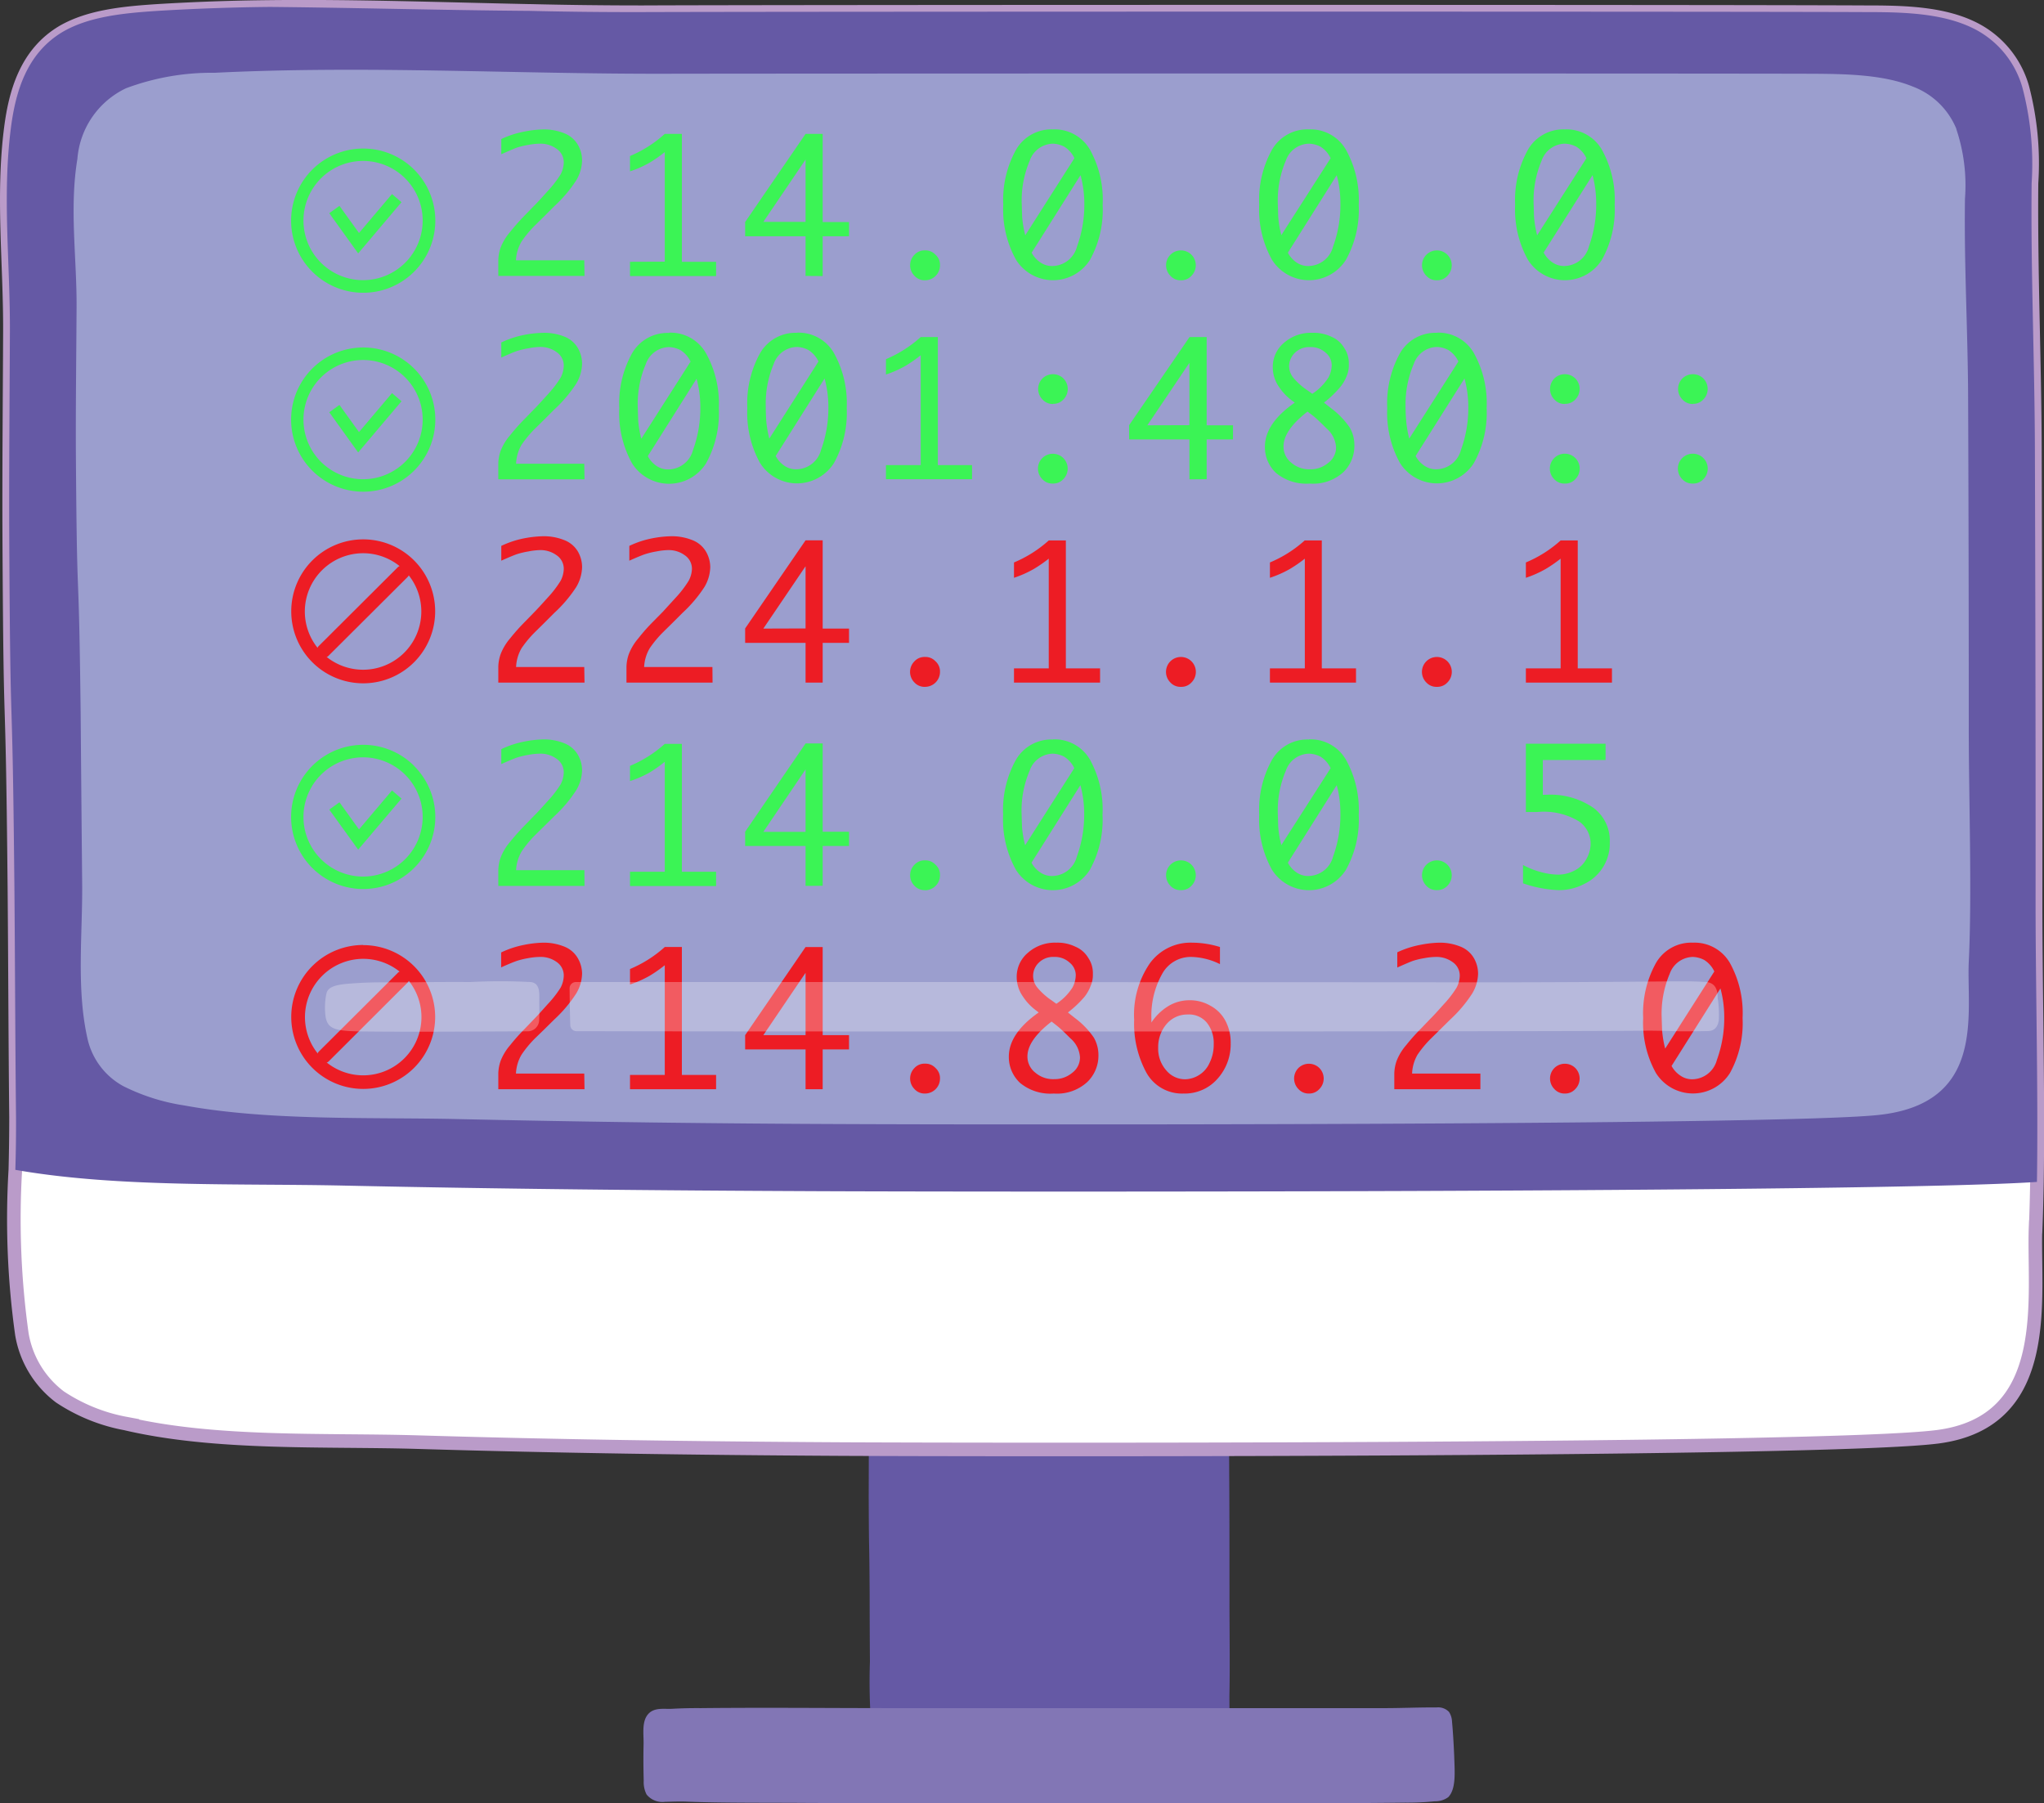 <svg xmlns="http://www.w3.org/2000/svg" width="150.54" height="132.8" viewBox="0 0 150.54 132.8"><rect x="0" y="0" width="150.54" height="132.8" fill="#333333" stroke="none"/><defs><clipPath id="a"><path fill="none" d="M0 0h150.54v132.8H0z"/></clipPath><clipPath id="b"><path fill="none" d="M5.42 5.14h139.7V82.8H5.41z"/></clipPath><clipPath id="c"><path fill="none" d="M23.93 72.25h15.8v3.73h-15.8z"/></clipPath><clipPath id="d"><path fill="none" d="M41.94 72.27h84.67v3.69H41.94z"/></clipPath></defs><g clip-path="url(#a)"><path fill="#6559a5" d="M90.37 100.9a2 2 0 0 0-.6-1.2 2.2 2.2 0 0 0-1.46-.37H72.28c-2.13.01-4.22-.24-6.35-.02a2 2 0 0 0-1.24.43 3 3 0 0 0-.69 2.01c-.11 1.4 0 2.82-.01 4.23l-.01 4.24c.02 4.95.04 2.37.07 7.33q0 2.4.02 4.8a43 43 0 0 0 .08 4.52 2.5 2.5 0 0 0 .5 1.3 2 2 0 0 0 .86.56 13 13 0 0 0 3.82.39q2.75.12 5.5.14c1.53.01 12.9.05 14.42-.26 1.55-.3 1.26-2.91 1.3-4.37.04-1.97 0-4.75 0-6.72 0-3.15 0-6.96-.02-9.48 0-1.85-.05-3.69-.04-5.54a10 10 0 0 0-.12-2"/><path fill="#8276b5" d="m106.71 126.06-.02-.02a1.1 1.1 0 0 0-.89-.3c-1.29-.01-2.56.05-3.85.05H65.9c-4.8 0-9.5-.05-14.3 0q-1.05-.01-2.12.05c-.58.03-1.32-.13-1.77.42s-.3 1.45-.31 2.15q-.03 1.37.01 2.73a2 2 0 0 0 .21 1.01 1.5 1.5 0 0 0 1.36.54c.6-.01 1.08-.04 1.68-.01 2.65.1 5.85.07 8.6.09q6.18.03 12.38.03H86.9l9.94-.01q3.33 0 6.66-.04a20 20 0 0 0 2.17-.1 1.6 1.6 0 0 0 1-.31c.58-.62.47-1.82.43-3.07-.04-.87-.08-1.62-.16-2.5a1.4 1.4 0 0 0-.22-.7"/><path fill="#fff" d="M149.92 90.35c-.2 5.14 1.43 14.35-7.24 15.46-8.51 1.08-72.45.95-81.04.9-10.31-.06-20.63-.2-30.93-.51-6.85-.2-14.83.19-21.47-1.37a13 13 0 0 1-4.83-1.96 7.3 7.3 0 0 1-2.8-4.63 61 61 0 0 1-.48-12.1q.05-1.96.05-3.87c-.06-5.66-.07-11.32-.12-16.98-.17-17.52-.29-8.4-.38-25.92-.02-4.99.03-9.98.05-14.97S.16 14.42.8 9.44c.34-2.63 1.13-5.5 3.83-7.1C6.6 1.2 9.17.96 11.62.8q4.14-.25 8.26-.29C26.23.44 32.54.67 38.9.8h.08q4.16.1 8.34.1c11.6-.05 78.45-.06 90.05 0 2.82 0 5.82.05 8.16 1.3a7 7 0 0 1 3.42 4.25 22 22 0 0 1 .67 7.03c-.06 6.55.23 13.04.25 19.6.03 8.91.06 22.37.05 33.5 0 5.92.2 13.92.1 20.47q-.03 1.73-.09 3.3"/><path fill="none" stroke="#ba9bc9" d="M149.92 90.35c-.2 5.14 1.43 14.35-7.24 15.46-8.51 1.08-72.45.95-81.04.9-10.31-.06-20.63-.2-30.93-.51-6.85-.2-14.83.19-21.47-1.37a13 13 0 0 1-4.83-1.96 7.3 7.3 0 0 1-2.8-4.63 61 61 0 0 1-.48-12.1q.05-1.96.05-3.87c-.06-5.66-.07-11.32-.12-16.98-.17-17.52-.29-8.4-.38-25.92-.02-4.99.03-9.98.05-14.97S.16 14.42.8 9.44c.34-2.63 1.13-5.5 3.83-7.1C6.6 1.2 9.17.96 11.62.8q4.14-.25 8.26-.29C26.23.44 32.54.67 38.9.8h.08q4.16.1 8.34.1c11.6-.05 78.45-.06 90.05 0 2.82 0 5.82.05 8.16 1.3a7 7 0 0 1 3.42 4.25 22 22 0 0 1 .67 7.03c-.06 6.55.23 13.04.25 19.6.03 8.91.06 22.37.05 33.5 0 5.92.2 13.92.1 20.47q-.03 1.73-.09 3.3Z"/><path fill="#6559a5" d="M150 87.04c-12.07.82-80.6.73-90 .68-11.55-.05-23.1-.16-34.64-.41-7.67-.17-16.62.15-24.05-1.13l-.18-.03q.06-1.97.05-3.87c-.06-5.67-.07-11.33-.12-16.99-.17-17.52-.29-8.4-.38-25.92-.02-4.99.03-9.98.05-14.97S.16 14.42.8 9.44c.34-2.63 1.13-5.5 3.83-7.1C6.59 1.2 9.17.96 11.62.8q4.14-.25 8.26-.29C26.21.57 32.53.75 38.9.8h.08q4.16.1 8.34.09c11.6-.04 78.45-.05 90.05 0 2.82 0 5.82.06 8.16 1.3a7 7 0 0 1 3.42 4.26 22 22 0 0 1 .68 7.03c-.07 6.54.22 13.03.24 19.6.03 8.91.06 22.36.05 33.5 0 5.92.2 13.92.1 20.46"/><g clip-path="url(#b)" opacity=".75"><path fill="#adb5dc" d="M144.09 9.5a5.6 5.6 0 0 0-3.2-3.12c-2.18-.9-4.99-.94-7.62-.95-10.84-.03-73.28-.02-84.12 0-11.19.03-22.16-.62-33.34-.07A18 18 0 0 0 9.28 6.5a6.3 6.3 0 0 0-3.58 5.2c-.6 3.63-.04 7.28-.06 10.92s-.07 7.3-.05 10.95c.09 12.8.2 6.13.35 18.94q.05 6.2.11 12.41c.05 3.8-.46 7.92.42 11.68a5.3 5.3 0 0 0 2.6 3.38 15 15 0 0 0 4.52 1.43c6.2 1.14 13.66.86 20.05 1q14.44.32 28.9.37c8.02.04 67.75.13 75.7-.66 8.1-.8 6.58-7.54 6.76-11.3.25-5.1-.01-12.28 0-17.38 0-8.14-.02-17.97-.05-24.48-.03-4.8-.3-9.54-.23-14.33a13 13 0 0 0-.64-5.13"/></g><path fill="#ed1c24" d="M26.75 70.61a4.29 4.29 0 1 1-4.29 4.29 4.3 4.3 0 0 1 4.29-4.29m0-1.02a5.3 5.3 0 1 0 5.3 5.31 5.3 5.3 0 0 0-5.3-5.3"/><path fill="#ed1c24" d="M29.63 71.5a.5.5 0 0 0-.35.16l-5.78 5.76a.51.51 0 1 0 .72.73L30 72.38a.5.5 0 0 0-.37-.87"/><path fill="#3bf455" d="M43.05 20.32H36.7v-1.15a3 3 0 0 1 .18-.96 4 4 0 0 1 .7-1.14q.51-.64 1.09-1.23l.71-.73q.22-.21.95-1.03a8 8 0 0 0 .96-1.24 2 2 0 0 0 .23-.84 1.2 1.2 0 0 0-.54-1.05 2 2 0 0 0-1.21-.37 5 5 0 0 0-.86.09 6 6 0 0 0-.84.2q-.35.13-1.15.49v-1.12a7 7 0 0 1 1.7-.55 8 8 0 0 1 1.4-.16 4 4 0 0 1 1.5.27 2 2 0 0 1 1.02.83 2.3 2.3 0 0 1 .33 1.2 3 3 0 0 1-.43 1.45 10 10 0 0 1-1.62 1.91l-.77.77-.64.63a8 8 0 0 0-1 1.2 3 3 0 0 0-.41 1.38h5.03ZM48.96 19.27V11.2a10 10 0 0 1-1.1.77 8 8 0 0 1-1.46.65v-1.13a9 9 0 0 0 2.56-1.63h1.26v9.42h2.52v1.05H46.4v-1.05ZM59.33 20.32V17.4h-4.45v-1.05l4.45-6.49h1.26v6.49h1.94v1.05h-1.94v2.93Zm0-3.98v-4.59l-3.11 4.59ZM68.13 20.64a1 1 0 0 1-.78-.33 1.1 1.1 0 0 1 0-1.55 1 1 0 0 1 .78-.32 1 1 0 0 1 .77.32 1 1 0 0 1 .33.78 1.1 1.1 0 0 1-1.1 1.1M77.55 9.53a3 3 0 0 1 2.73 1.5 7.6 7.6 0 0 1 .93 4.05 7.6 7.6 0 0 1-.93 4.05 3.22 3.22 0 0 1-5.45 0 7.6 7.6 0 0 1-.94-4.05 7.6 7.6 0 0 1 .94-4.05 3 3 0 0 1 2.72-1.5m-2.04 7.8 3.62-5.68a2 2 0 0 0-.75-.85 2 2 0 0 0-.83-.22 1.85 1.85 0 0 0-1.71 1.25 7.5 7.5 0 0 0-.59 3.18l.03.94a8 8 0 0 0 .23 1.38m4.07-4.43-3.6 5.71a2 2 0 0 0 .68.74 1.5 1.5 0 0 0 .84.24 1.9 1.9 0 0 0 1.82-1.43 9 9 0 0 0 .54-3.18 8 8 0 0 0-.28-2.08M86.98 20.64a1 1 0 0 1-.78-.33 1.1 1.1 0 0 1 0-1.55 1.1 1.1 0 0 1 1.55 0 1.1 1.1 0 0 1 0 1.55 1 1 0 0 1-.78.33M96.4 9.53a3 3 0 0 1 2.73 1.5 7.6 7.6 0 0 1 .94 4.05 7.6 7.6 0 0 1-.94 4.05 3.22 3.22 0 0 1-5.45 0 7.6 7.6 0 0 1-.94-4.05 7.6 7.6 0 0 1 .94-4.05 3 3 0 0 1 2.73-1.5m-2.05 7.8L98 11.65a2 2 0 0 0-.75-.85 2 2 0 0 0-.83-.22 1.85 1.85 0 0 0-1.72 1.25 7.5 7.5 0 0 0-.59 3.18l.03.94a8 8 0 0 0 .23 1.38m4.08-4.43-3.6 5.71a2 2 0 0 0 .67.74 1.5 1.5 0 0 0 .84.24 1.9 1.9 0 0 0 1.82-1.43 9 9 0 0 0 .54-3.18 8 8 0 0 0-.27-2.08M105.83 20.64a1 1 0 0 1-.78-.33 1.1 1.1 0 0 1 0-1.55 1.1 1.1 0 0 1 1.55 0 1.1 1.1 0 0 1 0 1.55 1 1 0 0 1-.77.33M115.26 9.53a3 3 0 0 1 2.72 1.5 7.6 7.6 0 0 1 .94 4.05 7.6 7.6 0 0 1-.94 4.05 3.22 3.22 0 0 1-5.45 0 7.6 7.6 0 0 1-.94-4.05 7.6 7.6 0 0 1 .94-4.05 3 3 0 0 1 2.73-1.5m-2.05 7.8 3.63-5.68a2 2 0 0 0-.75-.85 2 2 0 0 0-.83-.22 1.85 1.85 0 0 0-1.72 1.25 7.5 7.5 0 0 0-.59 3.18l.03.94a8 8 0 0 0 .23 1.38m4.08-4.43-3.6 5.7a2 2 0 0 0 .67.74 1.5 1.5 0 0 0 .84.25 1.9 1.9 0 0 0 1.82-1.43 9 9 0 0 0 .54-3.18 8 8 0 0 0-.27-2.08M43.05 35.3H36.7v-1.16a3 3 0 0 1 .18-.96 4 4 0 0 1 .7-1.14q.51-.64 1.09-1.22l.71-.73q.22-.22.95-1.03a8 8 0 0 0 .96-1.25 2 2 0 0 0 .23-.84 1.2 1.2 0 0 0-.54-1.05 2 2 0 0 0-1.21-.37 5 5 0 0 0-.86.1 6 6 0 0 0-.84.2q-.35.12-1.15.48v-1.11a7 7 0 0 1 1.7-.56 8 8 0 0 1 1.4-.15 4 4 0 0 1 1.5.26 2 2 0 0 1 1.02.83 2.3 2.3 0 0 1 .33 1.2 3 3 0 0 1-.43 1.45 10 10 0 0 1-1.62 1.91l-.77.77-.64.63a8 8 0 0 0-1 1.2 3 3 0 0 0-.4 1.39h5.02ZM49.28 24.5A3 3 0 0 1 52 26.02a7.6 7.6 0 0 1 .94 4.04 7.6 7.6 0 0 1-.94 4.06 3.22 3.22 0 0 1-5.45 0 7.6 7.6 0 0 1-.94-4.06 7.6 7.6 0 0 1 .94-4.04 3 3 0 0 1 2.73-1.5m-2.05 7.79 3.63-5.68a2 2 0 0 0-.75-.85 2 2 0 0 0-.83-.22 1.85 1.85 0 0 0-1.72 1.26 7.5 7.5 0 0 0-.59 3.17l.03.95a8 8 0 0 0 .23 1.37m4.08-4.43-3.6 5.71a2 2 0 0 0 .67.74 1.5 1.5 0 0 0 .84.24 1.9 1.9 0 0 0 1.82-1.43 9 9 0 0 0 .54-3.18 8 8 0 0 0-.28-2.08M58.7 24.5a3 3 0 0 1 2.72 1.5 7.6 7.6 0 0 1 .94 4.05 7.6 7.6 0 0 1-.94 4.05 3.22 3.22 0 0 1-5.44 0 7.6 7.6 0 0 1-.94-4.05 7.6 7.6 0 0 1 .94-4.04 3 3 0 0 1 2.72-1.5m-2.04 7.79 3.62-5.68a2 2 0 0 0-.75-.85 2 2 0 0 0-.83-.22 1.85 1.85 0 0 0-1.72 1.26 7.5 7.5 0 0 0-.58 3.17q0 .45.03.95a8 8 0 0 0 .23 1.37m4.07-4.43-3.6 5.71a2 2 0 0 0 .67.74 1.5 1.5 0 0 0 .84.24 1.9 1.9 0 0 0 1.83-1.43 9 9 0 0 0 .54-3.18 8 8 0 0 0-.28-2.08M67.81 34.25v-8.09a10 10 0 0 1-1.1.77 8 8 0 0 1-1.46.65v-1.13a9 9 0 0 0 2.56-1.63h1.26v9.43h2.52v1.04h-6.34v-1.04ZM77.55 29.75a1 1 0 0 1-.77-.33 1.1 1.1 0 0 1 0-1.55 1.1 1.1 0 0 1 1.54 0 1.1 1.1 0 0 1 0 1.55 1 1 0 0 1-.77.32m0 5.87a1 1 0 0 1-.78-.32 1.1 1.1 0 0 1 0-1.56 1.1 1.1 0 0 1 1.54 0 1.1 1.1 0 0 1 0 1.56 1 1 0 0 1-.77.32M87.6 35.3v-2.94h-4.44v-1.05l4.45-6.49h1.26v6.5h1.94v1.04h-1.94v2.93Zm0-3.99v-4.59l-3.1 4.6ZM95.36 29.65l-.23-.17a4 4 0 0 1-.94-1 2.5 2.5 0 0 1-.45-1.45 2.3 2.3 0 0 1 .82-1.78 3 3 0 0 1 2.1-.74 3 3 0 0 1 1.38.28 2 2 0 0 1 .96.83 2 2 0 0 1 .34 1.19 2 2 0 0 1-.15.86 3 3 0 0 1-.47.82 8 8 0 0 1-1.21 1.16l.56.44a6 6 0 0 1 1.34 1.4 2.6 2.6 0 0 1 .34 1.32 2.7 2.7 0 0 1-.82 1.97 3.3 3.3 0 0 1-2.47.83 3.5 3.5 0 0 1-2.48-.78 2.6 2.6 0 0 1-.82-1.93q0-1.72 2.2-3.25m.94.66q-1.77 1.37-1.77 2.57a1.5 1.5 0 0 0 .58 1.2 2 2 0 0 0 1.39.48 2 2 0 0 0 1.32-.47 1.4 1.4 0 0 0 .58-1.16 2 2 0 0 0-.7-1.38q-.7-.7-.98-.92Zm.35-1.31a4 4 0 0 0 1.19-1.2 2 2 0 0 0 .24-.9 1.2 1.2 0 0 0-.45-.93 1.6 1.6 0 0 0-1.14-.41 1.5 1.5 0 0 0-1.15.45 1.4 1.4 0 0 0-.4.94 1.4 1.4 0 0 0 .33.89 5 5 0 0 0 1.06.93ZM105.83 24.5a3 3 0 0 1 2.72 1.5 7.6 7.6 0 0 1 .94 4.05 7.6 7.6 0 0 1-.94 4.05 3.22 3.22 0 0 1-5.44 0 7.6 7.6 0 0 1-.94-4.05 7.6 7.6 0 0 1 .94-4.04 3 3 0 0 1 2.72-1.5m-2.04 7.79 3.62-5.68a2 2 0 0 0-.75-.85 2 2 0 0 0-.83-.22 1.85 1.85 0 0 0-1.71 1.26 7.5 7.5 0 0 0-.6 3.17q0 .45.04.95a8 8 0 0 0 .23 1.37m4.07-4.43-3.6 5.71a2 2 0 0 0 .68.74 1.5 1.5 0 0 0 .83.24 1.9 1.9 0 0 0 1.83-1.43 9 9 0 0 0 .54-3.18 8 8 0 0 0-.28-2.08M115.26 29.75a1 1 0 0 1-.78-.33 1.1 1.1 0 0 1 0-1.55 1.1 1.1 0 0 1 1.54 0 1.1 1.1 0 0 1 0 1.55 1 1 0 0 1-.77.32m0 5.87a1 1 0 0 1-.78-.32 1.1 1.1 0 0 1 0-1.56 1.1 1.1 0 0 1 1.55 0 1.1 1.1 0 0 1 0 1.56 1 1 0 0 1-.78.32M124.69 29.75a1 1 0 0 1-.78-.33 1.1 1.1 0 0 1 0-1.55 1.1 1.1 0 0 1 1.54 0 1.1 1.1 0 0 1 0 1.55 1 1 0 0 1-.77.32m0 5.87a1 1 0 0 1-.78-.32 1.1 1.1 0 0 1 0-1.56 1.1 1.1 0 0 1 1.55 0 1.1 1.1 0 0 1 0 1.56 1 1 0 0 1-.78.32"/><path fill="#ed1c24" d="M43.05 50.27H36.7V49.1a3 3 0 0 1 .18-.95 4 4 0 0 1 .7-1.15q.51-.64 1.09-1.22l.71-.73q.22-.22.95-1.03a8 8 0 0 0 .96-1.25 2 2 0 0 0 .23-.84 1.2 1.2 0 0 0-.54-1.05 2 2 0 0 0-1.21-.37 5 5 0 0 0-.86.1 6 6 0 0 0-.84.2q-.35.12-1.15.48V40.2a7 7 0 0 1 1.7-.56 8 8 0 0 1 1.4-.15 4 4 0 0 1 1.5.27 2 2 0 0 1 1.02.82 2.3 2.3 0 0 1 .33 1.2 3 3 0 0 1-.43 1.45 10 10 0 0 1-1.62 1.91l-.77.77-.64.63a8 8 0 0 0-1 1.2 3 3 0 0 0-.4 1.38h5.02ZM52.48 50.27h-6.34V49.1a3 3 0 0 1 .18-.95 4 4 0 0 1 .7-1.15q.5-.64 1.08-1.22l.72-.73.94-1.03a8 8 0 0 0 .96-1.25 2 2 0 0 0 .24-.84 1.2 1.2 0 0 0-.54-1.05 2 2 0 0 0-1.22-.37 5 5 0 0 0-.86.1 6 6 0 0 0-.83.2q-.36.12-1.16.48V40.2a7 7 0 0 1 1.7-.56 8 8 0 0 1 1.4-.15 4 4 0 0 1 1.5.27 2 2 0 0 1 1.02.82 2.3 2.3 0 0 1 .34 1.2 3 3 0 0 1-.43 1.45 10 10 0 0 1-1.62 1.91l-.77.77-.64.63a8 8 0 0 0-1 1.2 3 3 0 0 0-.41 1.38h5.03ZM59.33 50.27v-2.93h-4.45v-1.06l4.45-6.49h1.26v6.5h1.94v1.05h-1.94v2.93Zm0-3.99V41.7l-3.11 4.59ZM68.13 50.58a1 1 0 0 1-.78-.32 1.1 1.1 0 0 1 0-1.56 1 1 0 0 1 .78-.32 1 1 0 0 1 .77.32 1 1 0 0 1 .33.78 1.1 1.1 0 0 1-1.1 1.1M77.24 49.22v-8.08a10 10 0 0 1-1.1.76 8 8 0 0 1-1.46.65v-1.13a9 9 0 0 0 2.56-1.62h1.26v9.42h2.52v1.05h-6.34v-1.05ZM86.98 50.58a1 1 0 0 1-.78-.32 1.1 1.1 0 0 1 0-1.56 1.1 1.1 0 0 1 1.55 0 1.1 1.1 0 0 1 0 1.56 1 1 0 0 1-.78.32M96.1 49.22v-8.08a10 10 0 0 1-1.1.76 8 8 0 0 1-1.47.65v-1.13a9 9 0 0 0 2.56-1.62h1.26v9.42h2.52v1.05h-6.34v-1.05ZM105.83 50.58a1 1 0 0 1-.78-.32 1.1 1.1 0 0 1 0-1.56 1.1 1.1 0 0 1 1.55 0 1.1 1.1 0 0 1 0 1.56 1 1 0 0 1-.77.32M114.94 49.22v-8.08a10 10 0 0 1-1.1.76 8 8 0 0 1-1.46.65v-1.13a9 9 0 0 0 2.56-1.62h1.26v9.42h2.52v1.05h-6.34v-1.05Z"/><path fill="#3bf455" d="M43.05 65.24H36.7v-1.15a3 3 0 0 1 .18-.96 4 4 0 0 1 .7-1.15q.51-.63 1.09-1.22l.71-.73q.22-.21.95-1.03a8 8 0 0 0 .96-1.24 2 2 0 0 0 .23-.85 1.2 1.2 0 0 0-.54-1.04 2 2 0 0 0-1.21-.37 5 5 0 0 0-.86.09 6 6 0 0 0-.84.2q-.35.12-1.15.48v-1.1a7 7 0 0 1 1.7-.56 8 8 0 0 1 1.4-.16 4 4 0 0 1 1.5.27 2 2 0 0 1 1.02.83 2.3 2.3 0 0 1 .33 1.2 3 3 0 0 1-.43 1.44 10 10 0 0 1-1.61 1.91l-.77.76-.65.64a8 8 0 0 0-.99 1.2 3 3 0 0 0-.41 1.38h5.03ZM48.96 64.2v-8.1a10 10 0 0 1-1.1.78 8 8 0 0 1-1.46.64V56.4a9 9 0 0 0 2.56-1.62h1.26v9.42h2.52v1.05H46.4v-1.05ZM59.33 65.24V62.3h-4.45v-1.05l4.45-6.5h1.26v6.5h1.94v1.05h-1.94v2.93Zm0-3.98v-4.6l-3.11 4.6ZM68.13 65.55a1 1 0 0 1-.78-.32 1.1 1.1 0 0 1 0-1.55 1 1 0 0 1 .78-.32 1 1 0 0 1 .77.32 1 1 0 0 1 .33.78 1.1 1.1 0 0 1-1.1 1.1M77.55 54.45a3 3 0 0 1 2.73 1.5A7.6 7.6 0 0 1 81.2 60a7.6 7.6 0 0 1-.93 4.05 3.22 3.22 0 0 1-5.45 0 7.6 7.6 0 0 1-.94-4.05 7.6 7.6 0 0 1 .94-4.04 3 3 0 0 1 2.72-1.5m-2.04 7.79 3.62-5.68a2 2 0 0 0-.75-.85 2 2 0 0 0-.83-.22 1.85 1.85 0 0 0-1.71 1.26 7.5 7.5 0 0 0-.59 3.17l.03.95a8 8 0 0 0 .23 1.37m4.07-4.43-3.6 5.71a2 2 0 0 0 .68.74 1.5 1.5 0 0 0 .84.24 1.9 1.9 0 0 0 1.82-1.43 9 9 0 0 0 .54-3.18 8 8 0 0 0-.28-2.08M86.98 65.55a1 1 0 0 1-.78-.32 1.1 1.1 0 0 1 0-1.55 1.1 1.1 0 0 1 1.55 0 1.1 1.1 0 0 1 0 1.55 1 1 0 0 1-.78.32M96.4 54.45a3 3 0 0 1 2.73 1.5 7.6 7.6 0 0 1 .94 4.05 7.6 7.6 0 0 1-.94 4.05 3.22 3.22 0 0 1-5.45 0 7.6 7.6 0 0 1-.94-4.05 7.6 7.6 0 0 1 .94-4.04 3 3 0 0 1 2.73-1.5m-2.05 7.79L98 56.57a2 2 0 0 0-.75-.85 2 2 0 0 0-.83-.22 1.85 1.85 0 0 0-1.72 1.26 7.5 7.5 0 0 0-.59 3.17l.03.95a8 8 0 0 0 .23 1.37m4.08-4.43-3.6 5.71a2 2 0 0 0 .67.74 1.5 1.5 0 0 0 .84.24 1.9 1.9 0 0 0 1.82-1.43 9 9 0 0 0 .54-3.18 8 8 0 0 0-.27-2.08M105.83 65.55a1 1 0 0 1-.78-.32 1.1 1.1 0 0 1 0-1.55 1.1 1.1 0 0 1 1.55 0 1.1 1.1 0 0 1 0 1.55 1 1 0 0 1-.77.32M112.38 59.8v-5.03h5.87v1.2h-4.62v2.56h.22a5.6 5.6 0 0 1 3.49.95 3 3 0 0 1 1.22 2.54 3.3 3.3 0 0 1-1.89 3.08 4 4 0 0 1-1.9.45 9 9 0 0 1-2.6-.5V63.7a6 6 0 0 0 1.28.51 5 5 0 0 0 1.32.2 2.6 2.6 0 0 0 1.17-.29 2 2 0 0 0 .89-.85 2.3 2.3 0 0 0 .32-1.14 2 2 0 0 0-.87-1.65 5 5 0 0 0-3.08-.68Z"/><path fill="#ed1c24" d="M43.05 80.21H36.7v-1.15a3 3 0 0 1 .18-.96 4 4 0 0 1 .7-1.14q.51-.64 1.09-1.22l.71-.74q.22-.22.94-1.03a8 8 0 0 0 .97-1.24 2 2 0 0 0 .23-.85 1.2 1.2 0 0 0-.54-1.05 2 2 0 0 0-1.22-.36 5 5 0 0 0-.86.09 6 6 0 0 0-.83.2q-.36.12-1.16.48v-1.1a7 7 0 0 1 1.7-.56 8 8 0 0 1 1.4-.16 4 4 0 0 1 1.5.27 2 2 0 0 1 1.02.83 2.3 2.3 0 0 1 .34 1.2 3 3 0 0 1-.43 1.44 10 10 0 0 1-1.62 1.92l-.77.76-.65.63a8 8 0 0 0-.99 1.2 3 3 0 0 0-.41 1.39h5.03ZM48.96 79.16v-8.08a10 10 0 0 1-1.1.77 8 8 0 0 1-1.46.65v-1.14a9 9 0 0 0 2.56-1.62h1.26v9.42h2.52v1.05H46.4v-1.05ZM59.33 80.21v-2.93h-4.45v-1.05l4.45-6.49h1.26v6.49h1.94v1.05h-1.94v2.93Zm0-3.98v-4.59l-3.11 4.59ZM68.13 80.53a1 1 0 0 1-.78-.33 1.1 1.1 0 0 1 0-1.55 1 1 0 0 1 .78-.32 1 1 0 0 1 .77.32 1 1 0 0 1 .33.78 1.1 1.1 0 0 1-1.1 1.1M76.5 74.56l-.22-.17a4 4 0 0 1-.94-1 2.5 2.5 0 0 1-.46-1.44 2.3 2.3 0 0 1 .83-1.79 3 3 0 0 1 2.09-.74 3 3 0 0 1 1.39.29 2 2 0 0 1 .96.83 2 2 0 0 1 .34 1.19 2 2 0 0 1-.16.86 3 3 0 0 1-.46.82 8 8 0 0 1-1.22 1.15l.57.45a6 6 0 0 1 1.34 1.4 2.6 2.6 0 0 1 .34 1.32 2.7 2.7 0 0 1-.83 1.96 3.3 3.3 0 0 1-2.46.84 3.5 3.5 0 0 1-2.48-.78 2.6 2.6 0 0 1-.83-1.93q0-1.72 2.2-3.26m.95.67q-1.78 1.37-1.78 2.57a1.5 1.5 0 0 0 .59 1.2 2 2 0 0 0 1.39.47 2 2 0 0 0 1.31-.46 1.4 1.4 0 0 0 .58-1.16 2 2 0 0 0-.7-1.38q-.7-.7-.98-.92Zm.35-1.31a4 4 0 0 0 1.19-1.2 2 2 0 0 0 .24-.91 1.2 1.2 0 0 0-.45-.92 1.6 1.6 0 0 0-1.15-.42 1.5 1.5 0 0 0-1.15.45 1.34 1.34 0 0 0-.06 1.83 5 5 0 0 0 1.06.94ZM84.8 75.3a4 4 0 0 1 1.2-1.18 3 3 0 0 1 1.6-.46 3 3 0 0 1 1.54.4 2.7 2.7 0 0 1 1.11 1.11 3.4 3.4 0 0 1 .39 1.66 3.8 3.8 0 0 1-.96 2.6 3.2 3.2 0 0 1-2.51 1.1 3 3 0 0 1-2.74-1.54 7.6 7.6 0 0 1-.9-3.9 6.7 6.7 0 0 1 1.15-4.14 3.7 3.7 0 0 1 3.12-1.53 7 7 0 0 1 2.05.32V71a5 5 0 0 0-2.1-.53 2.4 2.4 0 0 0-2.18 1.29 6.3 6.3 0 0 0-.77 3.26Zm2.47 4.18a2 2 0 0 0 1.02-.3 2 2 0 0 0 .8-.92 3 3 0 0 0 .3-1.36 2.4 2.4 0 0 0-.5-1.58 1.7 1.7 0 0 0-1.42-.61 2 2 0 0 0-1.56.71 2.6 2.6 0 0 0-.61 1.73 2.4 2.4 0 0 0 .6 1.68 1.8 1.8 0 0 0 1.37.65M96.4 80.53a1 1 0 0 1-.77-.33 1.1 1.1 0 0 1 0-1.55 1.1 1.1 0 0 1 1.54 0 1.1 1.1 0 0 1 0 1.55 1 1 0 0 1-.77.33M109.03 80.21h-6.34v-1.15a3 3 0 0 1 .18-.96 4 4 0 0 1 .7-1.14q.51-.64 1.09-1.22l.71-.74q.22-.21.95-1.03a8 8 0 0 0 .96-1.24 2 2 0 0 0 .23-.84 1.2 1.2 0 0 0-.54-1.05 2 2 0 0 0-1.22-.37 5 5 0 0 0-.85.09 6 6 0 0 0-.84.2q-.35.13-1.15.49v-1.12a7 7 0 0 1 1.7-.55 8 8 0 0 1 1.4-.16 4 4 0 0 1 1.5.27 2 2 0 0 1 1.02.83 2.3 2.3 0 0 1 .33 1.2 3 3 0 0 1-.43 1.44 10 10 0 0 1-1.62 1.92l-.77.76-.64.63a8 8 0 0 0-1 1.2 3 3 0 0 0-.4 1.39h5.03ZM115.26 80.53a1 1 0 0 1-.78-.33 1.1 1.1 0 0 1 0-1.55 1.1 1.1 0 0 1 1.54 0 1.1 1.1 0 0 1 0 1.55 1 1 0 0 1-.77.33M124.69 69.42a3 3 0 0 1 2.72 1.5 7.6 7.6 0 0 1 .93 4.05 7.6 7.6 0 0 1-.93 4.05 3.22 3.22 0 0 1-5.45 0 7.6 7.6 0 0 1-.94-4.05 7.6 7.6 0 0 1 .94-4.05 3 3 0 0 1 2.73-1.5m-2.05 7.8 3.62-5.68a2 2 0 0 0-.75-.85 2 2 0 0 0-.83-.22 1.85 1.85 0 0 0-1.71 1.25 7.5 7.5 0 0 0-.59 3.18l.03.94a8 8 0 0 0 .23 1.38m4.07-4.43-3.6 5.71a2 2 0 0 0 .68.73 1.5 1.5 0 0 0 .84.25 1.9 1.9 0 0 0 1.82-1.43 9 9 0 0 0 .54-3.18 8 8 0 0 0-.28-2.08M26.75 40.74a4.29 4.29 0 1 1-4.3 4.29 4.3 4.3 0 0 1 4.3-4.29m0-1.02a5.3 5.3 0 1 0 5.3 5.3 5.3 5.3 0 0 0-5.3-5.3"/><path fill="#ed1c24" d="M29.63 41.64a.5.5 0 0 0-.35.15l-5.78 5.76a.51.51 0 1 0 .72.72L30 42.51a.5.5 0 0 0-.37-.87"/><path fill="#3bf455" d="M30.5 12.49a5.31 5.31 0 1 0 1.56 3.75 5.3 5.3 0 0 0-1.56-3.75m-.65 6.85a4.39 4.39 0 1 1 1.28-3.1 4.4 4.4 0 0 1-1.28 3.1"/><path fill="#3bf455" d="m26.44 17.16-1.44-2-.75.54 2.13 2.96 3.19-3.77-.7-.6ZM30.5 27.14a5.31 5.31 0 1 0 1.56 3.76 5.3 5.3 0 0 0-1.56-3.76M29.85 34a4.39 4.39 0 1 1 1.28-3.1 4.4 4.4 0 0 1-1.28 3.1"/><path fill="#3bf455" d="m26.44 31.82-1.44-2-.75.54 2.13 2.96 3.19-3.77-.7-.6ZM30.5 56.4a5.31 5.31 0 1 0 1.56 3.76 5.3 5.3 0 0 0-1.56-3.75m-.65 6.85a4.39 4.39 0 1 1 1.28-3.1 4.4 4.4 0 0 1-1.28 3.1"/><path fill="#3bf455" d="m26.44 61.08-1.44-2-.75.54 2.13 2.95 3.19-3.76-.7-.6Z"/><g clip-path="url(#c)" opacity=".28"><path fill="#fff" d="M39.5 72.5a.7.7 0 0 0-.43-.18 42 42 0 0 0-4.42 0q-1.8-.01-3.59.01c-2.14.04-3.33-.05-5.24.1-1.23.08-1.66.3-1.77.7a5 5 0 0 0-.07 1.75c.16.92.72 1.06 2.83 1.08 3.67.04 8.1 0 12.06-.01a.85.85 0 0 0 .84-.85q.02-.57.01-1.15c-.01-.54.07-1.15-.23-1.45"/></g><g clip-path="url(#d)" opacity=".28"><path fill="#fff" d="M126.51 73.57c0-.36-.02-.94-.5-1.16a1 1 0 0 0-.47-.1q-1.11-.06-2.22-.04c-4.52.04-8.98.07-13.5.07l-15.59-.01H83.57l-8.68-.01H42.4a.46.46 0 0 0-.45.46q.01 1.35.05 2.71a.46.46 0 0 0 .45.45h1.22c7.16.03 72.19.04 77.8-.04q1.16.01 2.3.05 1 0 2-.02c.55 0 .76-.37.82-.81a8 8 0 0 0-.07-1.55"/></g></g></svg>